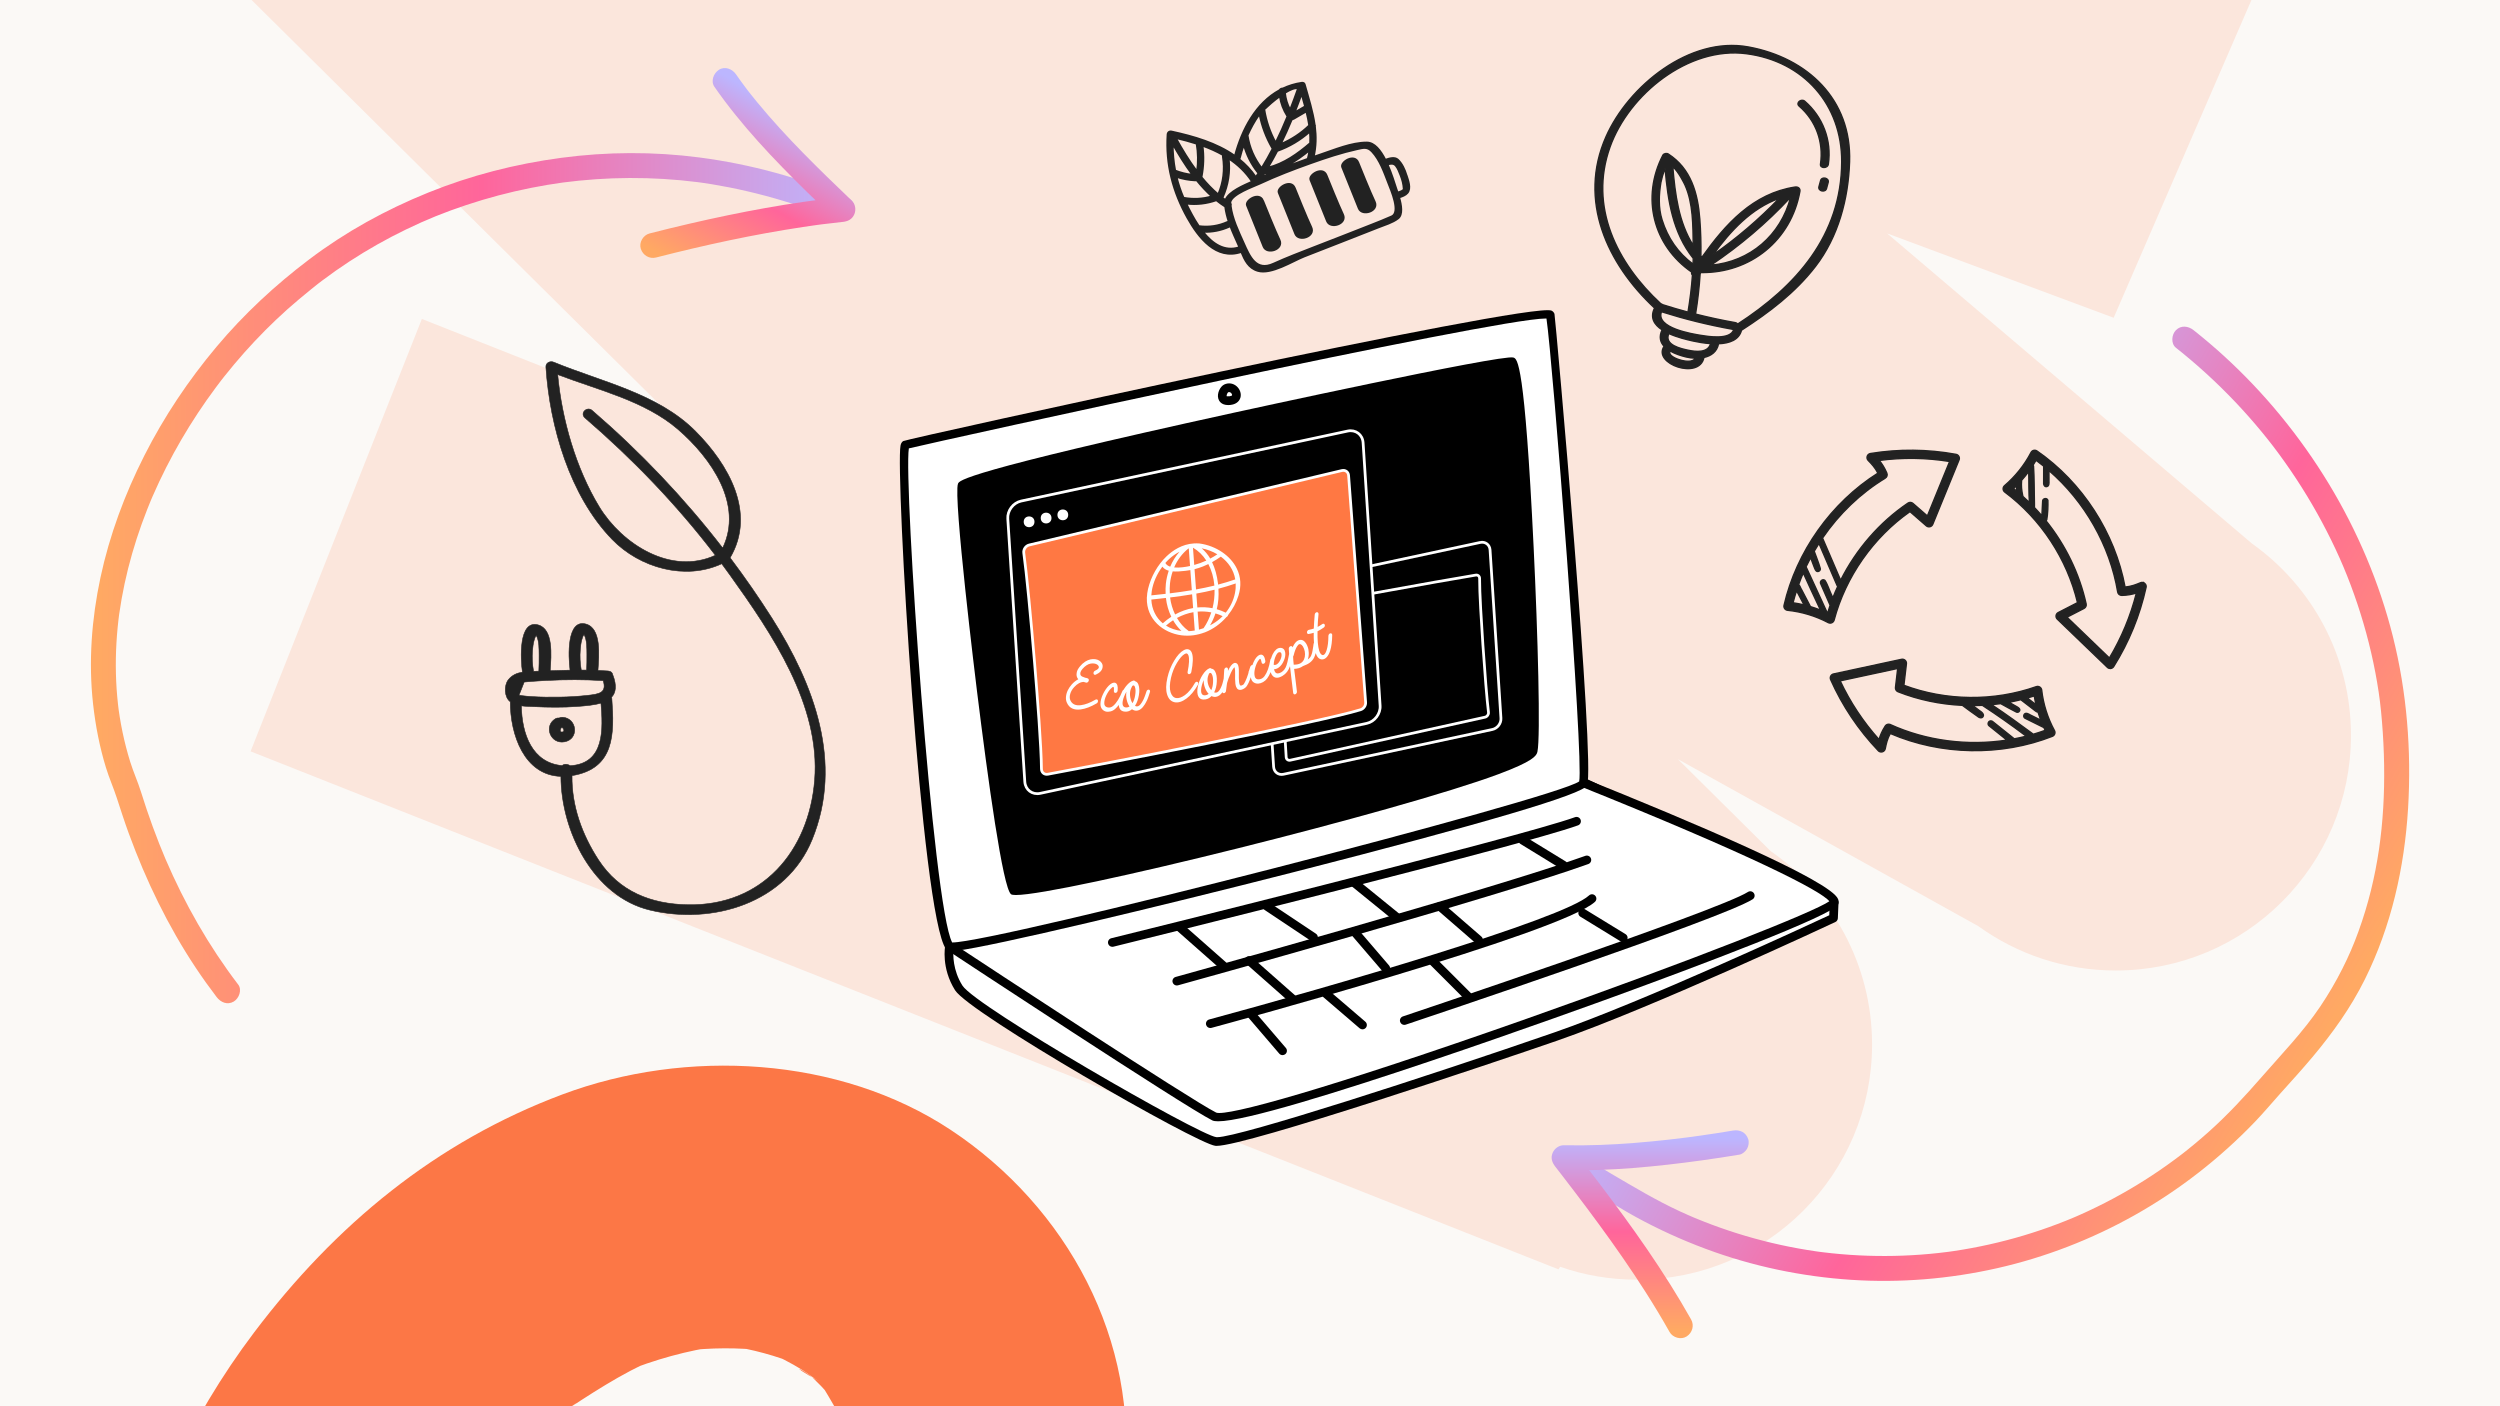 <?xml version="1.0" encoding="UTF-8"?>
<svg xmlns="http://www.w3.org/2000/svg" xmlns:xlink="http://www.w3.org/1999/xlink" version="1.1" viewBox="0 0 1280 720">
  <defs>
    <linearGradient id="Dégradé_MW" data-name="Dégradé MW" x1="50.794" y1="296.035" x2="433.301" y2="296.035" gradientUnits="userSpaceOnUse">
      <stop offset="0" stop-color="#ffa963"/>
      <stop offset=".512" stop-color="#ff659b"/>
      <stop offset="1" stop-color="#bcb6ff"/>
    </linearGradient>
    <linearGradient id="Dégradé_MW-2" data-name="Dégradé MW" x1="361.317" y1="143.766" x2="409.274" y2="60.703" xlink:href="#Dégradé_MW"/>
    <linearGradient id="Dégradé_MW-3" data-name="Dégradé MW" x1="1195.448" y1="520.242" x2="930.05" y2="367.014" xlink:href="#Dégradé_MW"/>
    <linearGradient id="Dégradé_MW-4" data-name="Dégradé MW" x1="844.89" y1="680.89" x2="844.89" y2="582.879" xlink:href="#Dégradé_MW"/>
  </defs>
  <!-- Generator: Adobe Illustrator 28.7.1, SVG Export Plug-In . SVG Version: 1.2.0 Build 142)  -->
  <g>
    <g id="Calque_1">
      <g id="Calque_1-2">
        <rect width="1280" height="720" style="fill: #fbf9f6;"/>
        <path d="M966.2,119.5h0l116,43.2,94.6-218.2-578.3-287.1-29.5,59.5-155.1-57.9c-14.3-7.9-30.8-12.3-48.3-11.9-52.8,1.2-94.6,44.9-93.4,97.6.5,21.3,7.9,40.8,20,56.4l-72.7-40.4-1.8,2.4c-14.4-6.1-30.3-9.5-46.9-9.5-66.1,0-119.7,53.6-119.7,119.7,0,28.7,10.1,55.1,27,75.7l-.3.4,3.8,3.8c3.1,3.5,6.5,6.8,10,9.9l253.5,251.3-129.1-51.1-87.7,221.4,669.6,265.2.9-1.3c12.3,4.3,25.5,6.6,39.3,6.6,66.5,0,120.4-53.9,120.4-120.4,0-41-20.5-77.3-51.9-99l-47.5-47.1,153.8,85.5c19.8,14.3,44.1,22.7,70.4,22.7,66.5,0,120.4-53.9,120.4-120.4,0-40.5-20-76.4-50.7-98.2l-186.8-158.8h0Z" style="fill: #fbe6dc;"/>
      </g>
      <g>
        <g>
          <path d="M503.986,475.329l-17.845,9.233s-2.028,10.515,4.744,21.253c6.772,10.738,121.087,77.478,131.624,78.626,10.537,1.148,124.2-36.471,173.946-53.699,49.747-17.228,142.299-60.684,142.299-60.684l.326-7.899-136.359-65.538-298.735,78.708Z" style="fill: #fff;"/>
          <path d="M803.689,394.611c-.479-.235-1.037-.279-1.534-.148l-298.737,78.707c-.159.039-.311.1-.458.174l-17.846,9.233c-.606.314-1.035.889-1.163,1.56-.091.466-2.113,11.512,5.046,22.867,7.466,11.839,123.657,78.606,133.265,79.652.183.022.388.03.623.03,15.455,0,143.012-43.002,174.302-53.835,49.286-17.072,141.587-60.34,142.515-60.776.75-.353,1.246-1.094,1.281-1.926l.327-7.9c.035-.889-.462-1.717-1.264-2.1l-136.358-65.539ZM936.579,468.612c-11.12,5.19-94.872,44.1-140.855,60.022-64.07,22.188-161.125,53.608-172.52,53.608-.17,0-.323-.009-.458-.022-8.769-.954-123.193-66.841-129.975-77.595-5.013-7.952-4.826-15.861-4.566-18.619l16.588-8.584,297.702-78.436,134.298,64.545-.214,5.081Z"/>
        </g>
        <g>
          <path d="M491.689,474.136l-5.548,10.425s120.763,79.662,135.544,87.081c14.781,7.419,313.651-100.774,317.395-109.484,3.743-8.71-125.053-59.968-132.026-62.787-6.973-2.818-315.365,74.764-315.365,74.764Z" style="fill: #fff;"/>
          <path d="M809.21,397.836l-1.32-.531c-6.95-2.741-244.231,56.428-316.745,74.667-.61.157-1.129.562-1.425,1.115l-5.547,10.423c-.54,1.02-.22,2.279.741,2.911,4.935,3.259,121.042,79.826,135.774,87.216.634.318,1.649.466,3.018.466,27.451,0,195.257-61.103,202.734-63.831,41.809-15.251,112.302-41.669,114.689-47.233.253-.588.453-1.538-.039-2.728-3.917-9.482-73.879-39.207-131.879-62.475ZM781.994,521.475c-102.794,36.257-154.11,50.305-159.304,48.17-13.549-6.798-118.909-76.136-133.624-85.831l4.126-7.756c120.371-30.275,301.155-74.628,312.75-74.628.105,0,.2.004.275.013l1.333.536c89.19,35.778,124.929,54.166,129.073,59.473-7.564,5.368-69.513,30-154.629,60.022Z"/>
        </g>
        <g>
          <path d="M463.603,227.756c-4.467,2.528,11.16,241.817,22.538,256.805,3.408,4.489,320.645-74.63,324.388-83.34,3.743-8.71-15.2-233.725-16.803-239.93-1.603-6.204-325.656,63.937-330.123,66.465Z" style="fill: #fff;"/>
          <path d="M794.373,159.036c-10.893-4.662-329.774,65.595-331.868,66.776-1.079.61-1.325,1.808-1.429,2.318-2.699,13.089,10.621,241.096,23.288,257.78.595.78,1.423,1.068,2.799,1.068.747,0,1.654-.087,2.771-.222,18.756-2.292,102.885-22.44,172.52-40.236,97.678-24.963,148.189-39.909,150.123-44.419,4.357-10.135-16.235-239.619-16.689-241.366-.174-.671-.88-1.429-1.516-1.699ZM808.543,400.093c-12.227,8.919-298.748,82.45-320.926,82.45h-.115c-9.878-18.519-24.922-235.749-22.172-252.969,16.907-4.096,300.011-66.493,326.011-66.493.157,0,.309,0,.449.004,3.08,20.214,19.146,225.409,16.754,237.008Z"/>
        </g>
        <g>
          <path d="M774.182,185.185c-6.115-1.916-278.795,56.321-281.614,63.293-2.969,7.345,20.381,203.038,26.429,207.594,6.048,4.556,262.978-57.603,265.976-71.615,2.997-14.012-4.676-197.356-10.791-199.273Z"/>
          <path d="M774.848,183.054c-5.678-1.834-141.814,27.965-143.186,28.266-138.779,30.427-140.511,34.711-141.162,36.323-2.569,6.353,9.185,101.888,9.686,105.953,5.656,45.822,13.279,101.103,17.469,104.258.353.266,1.194.392,2.479.392,23.545,0,196.113-42.85,247.163-61.9,17.464-6.514,19.407-9.312,19.861-11.421,1.651-7.739.235-59.743-1.935-104.746-4.601-95.312-8.357-96.489-10.375-97.125ZM782.844,383.84c-7.438,13.647-245.118,71.425-262.486,70.266-5.697-12.453-28.061-189.649-25.78-204.437,5.272-3.046,49.772-14.654,139.236-34.253,67.796-14.854,131.387-27.63,139.143-28.096,4.789,13.085,13.281,180.55,9.887,196.52Z"/>
        </g>
        <path d="M626.821,196.863l-.004.004c-2.026.95-3.839,4.462-3.055,7.203.296,1.054,1.377,3.325,5.089,3.325.375,0,.784-.026,1.216-.074,3.638-.427,4.71-2.675,5.002-3.621.623-2.013-.148-4.401-1.917-5.943-1.808-1.577-4.179-1.9-6.331-.893ZM630.808,202.379c-.057.187-.505.418-1.259.505-1.037.122-1.442-.039-1.49-.039l-.009.004c-.144-.397.309-1.603.736-1.978.257-.109.819-.292,1.438.253.492.427.658,1.015.584,1.255Z"/>
        <path d="M806.421,418.389c-28.602,10.401-235.351,61.473-237.435,61.987-1.196.296-1.928,1.503-1.632,2.702.251,1.015,1.161,1.695,2.163,1.695.176,0,.357-.022.536-.065,8.523-2.105,209.065-51.643,237.893-62.127,1.159-.418,1.756-1.699,1.333-2.858-.418-1.159-1.699-1.752-2.858-1.333Z"/>
        <path d="M811.707,438.189c-46.911,16.946-208.15,61.56-209.773,62.009-1.187.327-1.884,1.556-1.556,2.741.272.989,1.17,1.638,2.148,1.638.198,0,.399-.026.597-.083,1.625-.449,163.027-45.107,210.1-62.105,1.159-.423,1.76-1.699,1.342-2.858-.423-1.155-1.691-1.747-2.858-1.342Z"/>
        <path d="M813.593,458.459c-13.259,12.235-133.021,46.894-194.494,63.508-1.19.323-1.893,1.547-1.573,2.736.27.994,1.17,1.647,2.153,1.647.194,0,.39-.026.584-.079,7.301-1.974,178.991-48.506,196.355-64.536.906-.837.963-2.244.126-3.15-.837-.911-2.244-.963-3.15-.126Z"/>
        <path d="M894.937,456.687c-15.051,9.611-175.032,63.172-176.648,63.712-1.168.392-1.798,1.655-1.406,2.826.322.964,1.238,1.559,2.204,1.52.205-.008.413-.043.619-.112,6.612-2.211,162.118-54.279,177.632-64.188,1.037-.661,1.344-2.043.678-3.08-.665-1.042-2.052-1.352-3.08-.678Z"/>
        <path d="M639.367,517.819c-.937.802-1.046,2.214-.242,3.146l15.843,18.484c.444.514,1.068.78,1.695.78.514,0,1.033-.179,1.451-.536.937-.802,1.046-2.213.244-3.146l-15.848-18.484c-.802-.932-2.207-1.042-3.144-.244Z"/>
        <path d="M677.413,507.496c-.802.932-.693,2.344.244,3.146l18.484,15.848c.418.357.937.536,1.451.536.627,0,1.251-.266,1.695-.78.802-.932.693-2.344-.244-3.146l-18.484-15.848c-.928-.793-2.336-.689-3.146.244Z"/>
        <path d="M637.825,490.307c-.815.924-.728,2.336.196,3.15l22.447,19.808c.427.375.95.558,1.477.558.619,0,1.233-.257,1.673-.754.815-.924.728-2.336-.196-3.15l-22.447-19.808c-.921-.81-2.327-.719-3.15.196Z"/>
        <path d="M692.181,475.566c-.937.802-1.046,2.213-.244,3.146l15.848,18.484c.444.514,1.067.78,1.695.78.514,0,1.033-.179,1.451-.536.937-.802,1.046-2.213.244-3.146l-15.848-18.484c-.806-.932-2.214-1.033-3.146-.244Z"/>
        <path d="M808.438,466.294c-.645,1.051-.315,2.428.734,3.069l20.761,12.72c.581.353,1.256.414,1.853.221.489-.158.928-.487,1.216-.956.645-1.051.315-2.428-.735-3.069l-20.761-12.72c-1.054-.64-2.424-.302-3.069.735Z"/>
        <path d="M777.768,429.053c-.645,1.051-.315,2.428.734,3.069l20.761,12.72c.581.353,1.256.414,1.853.221.489-.158.928-.487,1.216-.956.645-1.051.315-2.428-.735-3.069l-20.761-12.72c-1.054-.64-2.424-.302-3.069.735Z"/>
        <path d="M731.667,490.207c-.872.871-.872,2.283,0,3.155l18.484,18.484c.436.436,1.007.654,1.577.654s1.142-.218,1.577-.654c.871-.871.871-2.283,0-3.155l-18.484-18.484c-.872-.872-2.283-.872-3.155,0Z"/>
        <path d="M738.664,462.372c-.928-.802-2.34-.71-3.146.227-.806.928-.706,2.34.227,3.146l19.804,17.164c.423.366.941.545,1.46.545.623,0,1.246-.262,1.686-.771.806-.928.706-2.34-.227-3.146l-19.804-17.164Z"/>
        <path d="M602.175,473.143c-.815.924-.728,2.336.198,3.15l22.447,19.804c.423.375.95.558,1.475.558.617,0,1.231-.257,1.673-.754.815-.924.728-2.336-.198-3.15l-22.447-19.804c-.915-.81-2.329-.723-3.148.196Z"/>
        <path d="M649.98,462.202c-1.015-.68-2.405-.41-3.094.619-.684,1.024-.405,2.41.619,3.094l23.765,15.843c.379.253.81.375,1.237.375.719,0,1.425-.349,1.856-.994.684-1.024.405-2.41-.619-3.094l-23.765-15.843Z"/>
        <path d="M695.039,450.446c-.954-.78-2.362-.632-3.137.323-.78.959-.632,2.362.323,3.137l21.129,17.163c.414.34.911.501,1.407.501.649,0,1.29-.283,1.73-.824.78-.959.632-2.362-.323-3.137l-21.129-17.164Z"/>
        <g>
          <path d="M757.859,277.741l-106.976,22.93c-2.595.556-4.552,3.16-4.368,5.805l5.575,86.162c.187,2.645,2.45,4.344,5.045,3.788l106.976-22.931c2.595-.556,4.552-3.162,4.368-5.805l-5.575-86.162c-.187-2.645-2.45-4.344-5.045-3.788Z" style="stroke: #fff; stroke-miterlimit: 10; stroke-width: 1.417px;"/>
          <path d="M759.227,329.98c.943,13.973,2.117,28.678,2.874,34.73.139,1.108-.666,2.239-1.774,2.484l-99.71,22.032c-1.084.239-2.026-.462-2.092-1.562-.711-11.909-3.66-61.328-4.29-72.021-.06-1.023.658-2.023,1.658-2.315,12.926-3.779,84.049-16.294,99.689-18.882,1.101-.182,1.991.596,1.98,1.723-.071,6.736.952,23.233,1.666,33.812Z" style="stroke: #fff; stroke-miterlimit: 10; stroke-width: 1.417px;"/>
          <circle cx="666.959" cy="304.181" r="1.763" style="fill: #fff;"/>
          <circle cx="661.484" cy="305.39" r="1.763" style="fill: #fff;"/>
          <circle cx="655.911" cy="306.454" r="1.763" style="fill: #fff;"/>
        </g>
        <g>
          <path d="M690.014,220.699l-167.201,35.84c-4.056.87-7.115,4.94-6.827,9.073l8.714,134.668c.292,4.134,3.83,6.79,7.886,5.921l167.201-35.84c4.056-.869,7.115-4.942,6.827-9.073l-8.714-134.668c-.292-4.134-3.83-6.79-7.886-5.92Z" style="stroke: #fff; stroke-miterlimit: 10; stroke-width: 1.417px;"/>
          <path d="M529.68,339.112c-1.873-22.545-4.135-46.265-5.508-56.02-.251-1.786,1.017-3.633,2.796-4.057l160.092-38.111c1.74-.414,3.276.695,3.41,2.47,1.446,19.216,7.447,98.959,8.733,116.214.123,1.651-1.008,3.284-2.613,3.781-20.73,6.431-135.005,28.447-160.138,33.024-1.769.322-3.224-.912-3.233-2.733-.056-10.881-2.122-37.5-3.539-54.569Z" style="fill: #ff7843; stroke: #fff; stroke-miterlimit: 10; stroke-width: 1.417px;"/>
          <circle cx="544.165" cy="263.613" r="2.756" style="fill: #fff;"/>
          <circle cx="535.607" cy="265.247" r="2.756" style="fill: #fff;"/>
          <circle cx="526.896" cy="267.165" r="2.756" style="fill: #fff;"/>
          <g>
            <path d="M560.645,343.403c-.272.132-.476.336-.622.607-.146.281-.188.555-.135.84.053.278.19.478.405.582.217.112.456.111.722.004,2.129-.96,3.303-2.238,3.518-3.841.102-.733-.015-1.399-.35-1.978-.34-.58-.807-1.054-1.41-1.433-.586-.351-1.258-.571-2.016-.682-.757-.097-1.567-.07-2.434.104-.865.171-1.775.559-2.731,1.16-.935.61-1.817,1.413-2.647,2.423-.483.574-.889,1.179-1.22,1.8-.306.628-.484,1.329-.525,2.11-.048.785.121,1.509.509,2.163.117.173.249.345.395.5-1.222.631-2.352,1.529-3.391,2.705-.774.876-1.416,1.817-1.932,2.831-.518,1.017-.847,2.114-.982,3.283-.139,1.179.016,2.241.459,3.211,1.214,2.749,3.569,3.884,7.063,3.429,2.449-.316,5.183-1.352,8.206-3.118.245-.133.428-.353.541-.64.111-.291.135-.574.068-.843-.07-.27-.222-.443-.464-.513-.237-.068-.492-.038-.761.091-2.746,1.606-5.222,2.549-7.43,2.837-2.741.362-4.566-.481-5.473-2.529-.393-.985-.404-2.08-.037-3.276.337-1.181.986-2.297,1.954-3.374.8-.902,1.64-1.587,2.514-2.058.902-.473,1.74-.689,2.529-.652l.125.059c.394.103.631.171.717.209.152.047.27.074.362.084l.135.019c.144-.012.266-.037.375-.079.289-.133.515-.358.666-.667.183-.334.205-.67.055-.989-.058-.143-.132-.251-.231-.32-.043-.032-.068-.046-.092-.053-.015-.024-.047-.05-.09-.052-.442-.19-.891-.319-1.342-.365-1.261-.379-2.019-.773-2.283-1.195-.535-.893-.255-1.99.844-3.293.644-.754,1.333-1.372,2.057-1.853.723-.478,1.41-.771,2.065-.885.652-.122,1.253-.14,1.811-.073.554.063,1.048.225,1.474.466.38.239.65.499.81.782.159.285.221.533.183.752-.065.6-.717,1.165-1.964,1.71Z" style="fill: #fff;"/>
            <path d="M588.238,353.091c-.253-.049-.499.017-.744.19-.244.173-.407.412-.496.71-.072.189-.189.535-.346,1.039-.161.506-.276.836-.345,1.003-.066.164-.175.442-.319.841-.148.394-.27.705-.371.926-.097.218-.234.489-.405.823-.174.333-.363.661-.567.989-.838,1.388-1.677,2.079-2.518,2.077-.349-.003-.682-.109-1.006-.299.964-1.474,1.621-3.263,1.968-5.357.392-2.271.323-4.102-.212-5.517-.312-.832-.765-1.365-1.367-1.597l-.328-.137c-.194-.309-.47-.425-.831-.348-1.252.316-2.524,1.27-3.811,2.871-.462.576-.862,1.204-1.252,1.841-.021.011-.041.01-.061.023-.248.148-.431.369-.554.667-1.43,3.551-2.997,6.071-4.704,7.548-.94.816-1.951,1.068-3.038.766-1.045-.297-1.556-1.009-1.54-2.14.008-1.216.344-2.518,1.011-3.918.676-1.431,1.446-2.584,2.304-3.473.681-.7,1.143-1.01,1.386-.931l.118.121c.059.06.105.256.136.612.031.348.02.792-.026,1.327-.038.329.031.585.191.767.167.195.384.27.659.246.27-.026.505-.155.713-.381.202-.228.318-.488.35-.785.224-2.296-.192-3.63-1.243-4.005-.946-.298-2.076.22-3.382,1.536-1.088,1.126-2.048,2.561-2.885,4.298-.831,1.736-1.264,3.396-1.29,4.989-.002,1.044.246,1.898.749,2.545.503.647,1.148,1.089,1.943,1.33.757.191,1.573.178,2.438-.036.866-.214,1.655-.63,2.373-1.253.662-.566,1.292-1.296,1.907-2.1.005.101-.004.21.005.309.204,1.806,1.081,2.83,2.638,3.087,1.479.281,2.846-.105,4.108-1.171.679.494,1.39.742,2.14.751,1.636-.023,3.123-1.124,4.461-3.31.211-.359.416-.729.622-1.117.201-.389.369-.72.499-.996.13-.269.278-.633.44-1.065.163-.439.272-.748.332-.94.061-.189.181-.544.35-1.058.175-.522.284-.864.326-1.025.113-.294.115-.573.005-.821-.104-.243-.285-.395-.532-.449ZM576.116,362.168c-.796-.162-1.248-.711-1.358-1.635-.097-1.036.155-2.323.753-3.852.324-.839.729-1.682,1.212-2.515-.2,1.324-.16,2.644.116,3.978.283,1.33.73,2.473,1.351,3.42l.118.15c-.662.443-1.396.591-2.192.453ZM578.563,355.98c-.112-1.54.171-2.917.845-4.135.126-.243.235-.448.325-.612.035-.063.06-.086.083-.089.306-.205.547-.262.725-.168.221.067.398.314.531.732.401,1.014.444,2.454.127,4.308-.26,1.596-.716,2.93-1.37,4.011-.735-1.159-1.156-2.506-1.266-4.045Z" style="fill: #fff;"/>
            <path d="M613.522,349.772c-.045-.289-.174-.489-.39-.615-.216-.122-.459-.132-.721-.027-.268.113-.477.309-.639.602-1.592,2.786-3.266,4.819-5.021,6.099-1.754,1.278-3.297,1.807-4.624,1.559-1.305-.241-2.232-1.24-2.792-2.985-.558-1.748-.49-4.196.207-7.351.655-2.821,1.675-5.388,3.068-7.695,1.391-2.311,2.702-3.812,3.942-4.511.462-.254.843-.341,1.144-.261.299.113.555.419.76.914.572,1.549.432,4.412-.418,8.589-.041.301.009.555.151.772.141.21.342.324.599.325.257-.006.498-.107.724-.318.224-.205.367-.458.431-.762.919-4.586,1.023-7.836.308-9.762-.363-1.026-.951-1.645-1.763-1.865-.742-.223-1.573-.069-2.498.478-1.625.889-3.235,2.663-4.818,5.312-1.586,2.634-2.74,5.522-3.458,8.678-.817,3.561-.863,6.45-.143,8.664.692,2.243,1.984,3.562,3.869,3.95,1.837.347,3.838-.286,5.996-1.881,2.166-1.595,4.134-3.96,5.911-7.092.157-.261.214-.538.174-.819Z" style="fill: #fff;"/>
            <path d="M681.814,324.416c-.191-.158-.423-.211-.689-.161-.27.046-.494.195-.679.451-.178.258-.283.531-.302.839-.014,2.979-.309,5.404-.891,7.268-.535,1.707-1.176,2.572-1.926,2.607-.327.009-.666-.178-1.018-.546-.354-.371-.648-.948-.886-1.729-.651-2.158-.934-5.464-.854-9.926,1.02-.503,2.077-1.132,3.18-1.904.244-.166.421-.392.521-.696.099-.295.094-.569-.013-.812-.104-.25-.286-.405-.532-.456-.248-.054-.494.015-.737.201-.831.574-1.615,1.048-2.358,1.424.07-2.074.22-4.255.449-6.556.024-.3-.052-.551-.223-.743-.177-.19-.39-.278-.647-.242-.259.032-.493.165-.705.397-.209.246-.325.506-.355.784-.231,2.573-.391,4.974-.482,7.209-.763.254-1.592.465-2.491.64-.272.038-.504.178-.701.428-.196.247-.299.516-.309.82-.015.299.072.534.254.712.181.172.406.227.672.17.904-.15,1.749-.36,2.535-.617-.035,1.953.019,3.667.135,5.215-.057.113-.156.205-.183.331-.034.31-.1.79-.199,1.438-.098.651-.169,1.093-.215,1.32-.045.233-.104.579-.177,1.028-.079.463-.152.799-.22,1.026-.068.227-.153.479-.25.754-.099.281-.198.532-.289.756-.376.731-.928,1.345-1.653,1.836.379-1.076.545-2.234.506-3.47-.043-1.234-.245-2.301-.611-3.201-.395-1.102-.95-1.984-1.669-2.653-.721-.666-1.549-.9-2.488-.694-1.033.236-1.957,1.02-2.772,2.347-.267.426-.523.915-.771,1.463-.035-.253-.153-.446-.357-.585-.2-.137-.434-.148-.694-.049-.26.098-.475.283-.651.549-.173.267-.242.54-.208.823.065.636.124,1.536.177,2.668-.005.019-.025.029-.029.048-.122.541-.252,1.196-.401,1.965-.152.769-.295,1.443-.436,2.035-.139.593-.308,1.17-.498,1.738-.533,1.588-1.382,2.739-2.534,3.45-1.413.85-2.458.902-3.139.148-.325-.366-.56-.907-.699-1.625.804-.009,1.594-.291,2.372-.851,1.123-.8,2.014-1.992,2.673-3.571.642-1.52.868-2.883.684-4.095-.218-1.564-1.028-2.376-2.423-2.43-.832-.009-1.585.291-2.258.903-.68.617-1.254,1.401-1.726,2.354-.333.676-.588,1.393-.802,2.132-.006.006-.013.007-.019.013-.216.208-.351.465-.405.772-.6,3.673-1.583,6.444-2.97,8.312-.756,1.025-1.73,1.571-2.91,1.642-1.129.052-1.829-.445-2.084-1.477-.289-1.099-.255-2.39.089-3.869.343-1.506.842-2.794,1.504-3.866.527-.847.922-1.27,1.188-1.273l.151.077c.07.033.171.199.28.507.121.307.213.717.295,1.22.046.303.171.519.384.636.216.122.453.134.73.02.268-.106.48-.295.635-.57.154-.275.206-.546.164-.822-.322-2.15-1.066-3.236-2.232-3.254-1.037.025-2.06.837-3.077,2.442-.525.865-.943,1.857-1.309,2.909-.197-.003-.389.038-.574.173-.236.172-.409.395-.519.69l-.668,2.075-.137.307c.003.028-.003.059-.016.105-.011.037-.027.079-.048.113l-.03.321.001.083-.196.72c-.445,1.434-.915,2.663-1.413,3.692-.365.754-.627,1.245-.791,1.474-.233.273-.585.491-1.057.665-.313.11-.546.123-.703.048-.155-.081-.287-.266-.389-.558-.255-.616-.391-1.727-.408-3.336-.002-.204-.003-.85.009-1.942.008-1.08.007-1.859-.009-2.333-.04-.754-.128-1.369-.259-1.829-.187-.693-.494-1.157-.934-1.383-.849-.467-1.774-.083-2.772,1.152-.508.633-1.048,1.55-1.614,2.759-.006-.265-.003-.543.013-.835.017-.295-.065-.531-.247-.707-.188-.181-.409-.247-.67-.209-.263.044-.491.188-.691.437-.198.253-.304.522-.321.817-.05,1.462-.141,2.918-.253,4.371-.01.047-.016.077-.027.126-.096.508-.175.845-.224,1.014-.05.172-.124.453-.226.864-.099.401-.189.715-.263.944-.072.225-.18.514-.315.858-.136.347-.284.694-.46,1.043-.686,1.464-1.453,2.26-2.309,2.39-.354.051-.712.005-1.062-.132.801-1.564,1.253-3.396,1.356-5.47.123-2.248-.173-3.994-.892-5.272-.414-.752-.94-1.195-1.578-1.325l-.359-.086c-.232-.266-.527-.334-.884-.21-1.24.5-2.417,1.62-3.53,3.361-.999,1.551-1.745,3.257-2.242,5.102-.528,1.989-.631,3.654-.318,5.012.423,1.709,1.444,2.562,3.055,2.561,1.543.041,2.891-.548,4.046-1.768.753.373,1.51.5,2.269.392,1.267-.208,2.366-1.012,3.303-2.401.085.262.243.435.491.491.409.104.775-.064,1.097-.517.072-.103.129-.193.175-.286.046-.113.064-.224.065-.327.019-.064.03-.144.027-.249.165-1.098.317-2.216.453-3.362.042-.274.083-.482.13-.632.084-.362.308-1.057.665-2.066.383-1.002.788-1.974,1.222-2.928.52-1.146,1.002-1.966,1.443-2.475.164-.2.293-.342.384-.416.049.064.103.196.155.391.079.302.141.743.178,1.346.013.496.018,1.256.02,2.283.002,1.033-.005,1.667-.025,1.914.027,1.892.204,3.254.537,4.095.256.67.626,1.129,1.112,1.375.556.273,1.214.279,1.975.001.902-.337,1.618-.827,2.153-1.466.324-.403.714-1.07,1.171-2.007.388-.839.757-1.817,1.117-2.863.035.216.059.437.11.645.254.962.713,1.653,1.381,2.084.668.431,1.435.638,2.306.609.817-.065,1.642-.324,2.468-.786.831-.467,1.539-1.086,2.118-1.869.678-.912,1.251-2.022,1.763-3.251.221.74.536,1.37.977,1.853,1.229,1.385,2.961,1.393,5.2.021,1.737-1.046,2.977-2.675,3.724-4.887.001-.003.002-.007.003-.011.178,1.72.416,3.782.728,6.256.46,3.674.764,6.145.909,7.425.034.283.157.491.366.641.203.142.435.165.698.067.256-.096.471-.287.645-.554.178-.265.246-.542.208-.816-.14-1.438-.385-3.463-.727-6.077-.348-2.606-.584-4.459-.702-5.561,1.797-.057,3.306-.536,4.524-1.428,1.491-.531,2.689-1.135,3.601-1.836.909-.694,1.619-1.559,2.126-2.579.159-.301.298-.644.421-1.021.124-.38.227-.724.31-1.026.018-.061.035-.144.053-.213.302.963.721,1.76,1.274,2.352.613.619,1.304.923,2.084.911.875-.039,1.665-.448,2.368-1.248.701-.801,1.266-1.877,1.688-3.21.665-2.116,1.012-4.8,1.052-8.061-.002-.297-.098-.524-.287-.682ZM616.653,356.01c-.832-.039-1.358-.496-1.583-1.37-.225-.98-.119-2.258.301-3.822.229-.87.538-1.736.928-2.613-.043,1.302.16,2.569.603,3.808.446,1.24,1.042,2.267,1.792,3.084l.141.127c-.626.526-1.352.791-2.183.785ZM618.394,349.662c-.297-1.47-.178-2.834.362-4.111.095-.263.184-.473.255-.646.023-.06.05-.095.073-.099.288-.244.525-.335.714-.268.238.029.45.235.634.618.53.914.75,2.293.653,4.136-.069,1.575-.374,2.925-.908,4.07-.89-1.004-1.482-2.233-1.784-3.701ZM655.155,333.912c.558-.013.884.317.97.981.12.754-.043,1.659-.479,2.705-.463,1.082-1.049,1.896-1.755,2.426-.571.405-1.16.533-1.758.357.081-1.744.459-3.311,1.139-4.68.594-1.238,1.223-1.83,1.885-1.789ZM668.173,334.928c.005.997-.16,1.879-.505,2.651-.801,1.801-2.464,2.708-4.985,2.727-.099-.015-.198,0-.292.033l-.214-2.195c-.048-.54-.089-1.207-.115-1.991.12-.178.222-.379.287-.593.48-2,1.046-3.508,1.702-4.535.425-.724.84-1.121,1.252-1.209.383-.093.795.062,1.232.467.438.402.812,1.036,1.126,1.905.333.828.503,1.742.513,2.74Z" style="fill: #fff;"/>
            <path d="M604.962,325.282c4.026.517,8.046-.051,11.789-1.474.053-.012.105.003.158-.018.026-.01.047-.046.074-.059.025-.01.052-.015.077-.025,4.105-1.619,7.84-4.311,10.874-7.772.294-.138.558-.368.71-.649.062-.114.101-.237.123-.362,2.318-2.889,4.18-6.239,5.336-9.976,1.514-4.896,1.231-9.545-.839-13.818-3.227-6.66-10.699-11.699-19.059-12.857-.035-.007-.072-.012-.111-.015-.034-.005-.068-.008-.101-.009-.867-.068-1.704-.064-2.523-.021-.044-.002-.086-.005-.131-.001-6.195.365-10.991,3.675-14.059,6.602-4.517,4.303-7.967,10.374-9.467,16.654-.365,1.528-.544,2.985-.601,4.388-.013.054-.036.107-.041.16-.006.064.012.123.016.186-.257,10.905,8.339,17.856,17.775,19.066ZM589.477,306.977c2.529-.263,5.016-.537,7.472-.823.389,3.445,1.342,6.697,2.751,9.629-1.508.978-2.963,2.095-4.347,3.358-3.514-2.902-5.627-7.169-5.876-12.163ZM621.766,299.822c-3.141.775-6.282,1.412-9.403,1.975l-.757-10.371c1.427-.365,2.86-.826,4.291-1.39.925-.365,1.848-.782,2.769-1.228,1.662,3.174,2.748,6.887,3.1,11.014ZM612.518,303.913c3.147-.567,6.256-1.216,9.335-1.975.074,3.203-.281,6.409-1.049,9.462-2.559-.496-5.168-.623-7.766-.373l-.519-7.114ZM606.321,292.329l.714-.076c.803-.082,1.611-.206,2.421-.355l.752,10.294c-3.838.646-7.615,1.165-11.265,1.604-.09-1.652-.096-3.324.088-5.018.237-2.178.719-4.252,1.381-6.222,2.011.169,4.152-.037,5.909-.227ZM610.361,304.289l.514,7.032c-3.16.554-6.268,1.663-9.216,3.288-1.282-2.654-2.183-5.588-2.571-8.705,3.83-.467,7.582-.994,11.273-1.614ZM608.646,280.799l.657,8.996c-2.204.48-5.428,1.007-8.136.74,1.646-3.858,4.124-7.175,7.312-9.7.055-.013.111-.024.166-.036ZM608.458,322.976c-2.358-1.683-4.314-3.953-5.857-6.576,2.704-1.462,5.545-2.464,8.428-2.961l.685,9.379c-1.029.175-2.061.294-3.095.339-.05-.062-.088-.128-.162-.181ZM622.32,314.071c1.244.365,2.466.832,3.661,1.403-.409.414-.83.821-1.274,1.211-1.57,1.38-3.324,2.534-5.172,3.498,1.168-1.978,2.087-4.012,2.785-6.111ZM623.661,299.312c-.021-.193-.024-.377-.048-.572-.519-4.208-1.552-7.828-3.031-10.916,1.518-.831,3.019-1.778,4.498-2.821,3.78,2.804,6.56,6.759,7.377,11.639-2.896,1.025-5.839,1.892-8.796,2.669ZM617.623,287.019c-1.977.91-4.029,1.652-6.175,2.236l-.642-8.787c.024-.002.047-.005.07-.007,2.709,1.561,4.976,3.801,6.747,6.558ZM600.616,317.578c1.186,2.057,2.623,3.894,4.284,5.455-3.006-.351-5.671-1.292-7.907-2.714,1.163-1.019,2.373-1.933,3.623-2.741ZM613.193,313.153c2.34-.203,4.684-.062,6.982.392-.951,2.952-2.277,5.702-3.952,8.096-.776.279-1.562.518-2.357.723l-.672-9.211ZM622.98,311.918c.827-3.286,1.09-6.767.859-10.495,2.964-.781,5.907-1.668,8.837-2.695.077,1.584-.031,3.247-.384,4.996-.74,3.668-2.353,7.049-4.712,9.962-1.496-.738-3.033-1.327-4.599-1.769ZM619.645,285.988c-1.208-2.064-2.687-3.801-4.387-5.265,2.836.572,5.581,1.608,8.022,3.08-1.188.801-2.4,1.527-3.636,2.185ZM599.149,290.136c-1.111-.361-1.984-.974-2.483-1.902.626-.708,1.274-1.391,1.961-2.023,1.672-1.538,3.454-2.786,5.296-3.729-1.971,2.243-3.586,4.811-4.773,7.654ZM598.395,292.213c-.711,2.129-1.228,4.367-1.482,6.713-.188,1.726-.19,3.43-.11,5.117-2.521.288-4.969.551-7.324.794.041-.743.112-1.495.234-2.262.693-4.34,2.644-8.736,5.419-12.453.798,1.085,1.941,1.734,3.263,2.092Z" style="fill: #fff;"/>
          </g>
        </g>
      </g>
      <g>
        <path d="M895.122,24.029c-29.98-5.505-61.376,19.991-72.864,45.993-14.411,32.62.584,65.084,24.887,87.7-2.491,4.949-.152,8.556,3.844,11.169-1.689,3.567-.923,6.318,1.029,8.424-6.072,8.938,18.063,17.422,20.406,5.709,3.648-.797,6.676-2.903,7.474-7.018,5.435-.225,10.47-1.88,11.753-6.931,14.152-9.149,27.474-19.19,37.85-32.633,11.75-15.232,16.835-34.59,17.483-53.559,1.092-31.96-21.566-53.292-51.862-58.853ZM860.873,184.494c-1.739-.433-7.055-2.224-5.798-4.813,2.524,1.467,5.586,2.45,8.174,3.08,1.522.37,3.166.593,4.81.639-1.324,2.122-4.944,1.651-7.187,1.095ZM864.331,179.303c-3.459-.739-12.525-2.588-9.888-8.536,4.282,1.948,9.241,3.132,12.369,3.823,2.237.494,5.536,1.114,9.012,1.349-1.291,4.882-7.598,4.2-11.493,3.364ZM870.8,171.69c-4.168-.669-23.307-3.736-20.127-12.083,12.036,3.807,24.239,6.819,36.673,9.03.117.021.228.025.34.029-1.626,5.642-13.505,3.568-16.885,3.024ZM916.619,101.174c.079-.084.137-.17.197-.256-5.04,19.552-20.817,33.132-40.853,34.861,14.844-9.972,28.415-21.487,40.656-34.605ZM876.993,130.558c9.104-12.414,19.573-23.839,33.973-29.009-10.407,10.78-21.72,20.457-33.973,29.009ZM852.227,86.961c.092-.279.19-.528.291-.756,1.429,16.495,3.924,32.912,14.417,46.067-.02.995-.036,1.99-.074,2.985-7.722-5.755-12.976-13.34-15.91-22.781-1.915-6.151-1.608-12.801-.574-19.051.45-2.206,1.068-4.357,1.851-6.465ZM856.477,85.375c2.907,2.4,5.979,8.788,6.225,9.33,4.224,9.288,4.066,20.889,4.239,30.968-7.482-11.898-9.292-26.228-10.463-40.298ZM889.665,165.947c-.213-.365-.61-.654-1.237-.766-6.838-1.215-13.604-2.676-20.311-4.373,1.137-6.888,1.919-13.778,2.352-20.683.146-.172.262-.364.342-.571,25.338.383,46.288-16.509,50.741-41.578.279-1.559-1.026-2.43-2.471-2.209-21.563,3.264-35.675,19.083-47.668,35.9-.186-.212-.374-.424-.555-.639.11-6.261-.072-12.538-.55-18.843-1.007-13.213-4.509-25.866-16.161-33.346-.798-.513-2.301-.248-2.76.635-11.164,21.668-5.011,46.211,14.788,59.854-.216.601-.033,1.143.365,1.539-.455,6.346-1.249,12.669-2.288,18.941-4.36-1.167-8.694-2.445-13.007-3.818-.257-.229-.58-.402-.932-.501-22.405-20.701-36.941-49.532-25.965-80.243,9.651-27,40.163-51.549,69.699-47.762,29.544,3.789,49.052,26.188,48.91,55.389-.184,37.855-23.36,63.635-53.29,83.074Z" style="fill: #222; stroke: #222; stroke-linecap: round; stroke-linejoin: round; stroke-width: .709px;"/>
        <path d="M924.035,51.817c-1.746-1.516-4.801.841-2.852,2.53,8.626,7.485,12.555,18.424,10.905,29.691-.336,2.298,3.695,2.312,4.031.014,1.778-12.178-2.811-24.188-12.084-32.235Z" style="fill: #222; stroke: #222; stroke-linecap: round; stroke-linejoin: round; stroke-width: .709px;"/>
        <path d="M932.145,92.446c-.281,1.037-.561,2.074-.842,3.114-.633,2.34,3.281,3.179,3.881.961.281-1.037.561-2.074.842-3.114.633-2.34-3.281-3.178-3.881-.96Z" style="fill: #222; stroke: #222; stroke-linecap: round; stroke-linejoin: round; stroke-width: .709px;"/>
      </g>
      <g>
        <path d="M646.698,102.762c-1.932-4.805-9.327-.219-8.275,2.396,1.05,2.612,6.757,16.805,8.49,21.114,1.733,4.31,10.566,1.443,8.241-3.407-2.321-4.848-7.484-17.687-8.455-20.103Z" style="fill: #222; stroke: #222; stroke-miterlimit: 10; stroke-width: .873px;"/>
        <path d="M662.943,96.231c-1.932-4.805-9.327-.219-8.276,2.396,1.05,2.612,6.757,16.805,8.49,21.114,1.733,4.31,10.569,1.442,8.244-3.408-2.324-4.847-7.487-17.686-8.458-20.102Z" style="fill: #222; stroke: #222; stroke-miterlimit: 10; stroke-width: .873px;"/>
        <path d="M679.188,89.698c-1.932-4.805-9.327-.219-8.275,2.396,1.05,2.612,6.757,16.805,8.49,21.114,1.733,4.31,10.566,1.443,8.243-3.408-2.324-4.848-7.486-17.686-8.458-20.102Z" style="fill: #222; stroke: #222; stroke-miterlimit: 10; stroke-width: .873px;"/>
        <path d="M695.433,83.167c-1.932-4.805-9.327-.219-8.275,2.396,1.05,2.612,6.757,16.805,8.49,21.114,1.733,4.31,10.569,1.442,8.243-3.408-2.324-4.847-7.487-17.686-8.458-20.102Z" style="fill: #222; stroke: #222; stroke-miterlimit: 10; stroke-width: .873px;"/>
        <path d="M720.163,89.669c-.906-2.83-2.232-5.885-4.433-7.938-1.602-1.492-4.32-.721-6.403.053-2.45-4.819-5.6-8.821-9.465-8.837-7.922-.037-16.675,3.751-24.059,6.205-1.05.349-2.097.708-3.144,1.066,1.211-5.365,1.256-10.456.618-15.479.105-.32.045-.623-.127-.871-.972-6.829-3.111-13.563-5.139-20.738-.17-.61-.873-.865-1.44-.784-3.553.516-6.803,1.53-9.777,2.941-.611-.059-1.319.26-1.642.832-12.121,6.587-19.294,20.062-22.907,33.672-9.366-6.635-21.065-10-32.427-12.476-1.09-.24-1.974.422-2.05,1.54-1.011,15.309,2.737,29.41,10.19,42.747,5.617,10.047,14.705,21.819,27.577,17.437,1.738,4.206,3.652,8.228,8.414,9.669,6.883,2.086,17.706-4.941,23.794-7.345,12.627-4.99,25.323-9.807,37.928-14.851,3.336-1.335,7.312-2.428,10.178-4.659,2.529-1.969,1.687-6.829.548-10.77,1.552-.468,3.237-1.109,4.233-2.276,2.025-2.371.358-6.564-.468-9.138ZM646.219,90.584c.388-.591.771-1.186,1.149-1.782.184.048.399.057.649.009,8.278-1.581,15.876-6.436,22.399-11.798-.203,1.406-.495,2.835-.872,4.287-7.893,2.779-15.704,5.837-23.325,9.283ZM627.412,102.381c-.511-.358-1.007-.741-1.506-1.121.045-.069.09-.14.126-.221,2.834-6.29,3.887-13.01,3.083-19.819,4.607,3.057,8.68,6.884,11.9,11.777-3.894,1.776-11.932,4.995-13.604,9.383ZM606.075,101.244c-.024-.004-.045-.002-.068-.005-1.506-3.448-2.69-6.999-3.571-10.618,3.067,1.007,6.241,1.601,9.483,1.76.254.013.483-.043.689-.138,2.406,2.982,4.992,5.779,7.772,8.287-4.666,1.365-9.451,1.584-14.305.715ZM612.646,73.6c.797,4.725.876,9.42.217,14.128-4.086-5.449-7.635-11.354-10.765-17.011,3.536.83,7.08,1.764,10.547,2.883ZM626.082,80.204c1.051,6.638.271,13.141-2.364,19.296-3.079-2.616-5.924-5.605-8.552-8.827.046-.102.084-.209.107-.328,1.007-5.214,1.162-10.453.453-15.691,3.646,1.32,7.172,2.881,10.48,4.773-.116.222-.17.482-.124.777ZM610.456,89.461c-2.998-.324-5.903-1.04-8.73-2.153-.848-4.438-1.26-8.958-1.271-13.502,2.945,5.241,6.247,10.63,10.001,15.655ZM644.538,58.938c.074-.106.184-.244.311-.395,1.206,6.121,3.373,11.866,6.522,17.326.058.101.124.183.195.255-1.744,3.361-3.604,6.666-5.604,9.902-3.798-4.946-6.217-10.48-7.17-16.663-.004-.029-.015-.052-.021-.08,1.581-3.596,3.48-7.05,5.768-10.344ZM662.288,60.914c2.178-1.274,4.36-2.546,6.54-3.817.586,2.38,1.091,4.737,1.443,7.101-4.198,4.067-9.125,7.284-14.494,9.549,2.032-4.13,3.909-8.336,5.668-12.6.269.003.556-.065.843-.233ZM670.77,73.265c-6.193,5.347-13.482,10.573-21.532,12.514,1.671-2.779,3.243-5.605,4.734-8.472,6.168-2.18,11.8-5.549,16.671-9.872.167,1.923.221,3.861.126,5.83ZM653.15,72.992c-2.916-5.332-4.849-11.002-5.81-17.017,2.074-1.979,4.986-4.511,7.91-6.626.549,3.569,1.81,6.911,3.77,10.023.045.071.096.129.148.185-1.856,4.552-3.849,9.037-6.018,13.435ZM668.149,54.455c-1.744,1.017-3.489,2.036-5.233,3.054,1.214-3.075,2.373-6.178,3.494-9.301.603,2.12,1.193,4.197,1.74,6.247ZM664.548,45.295c-1.281,3.632-2.607,7.242-4.006,10.816-1.436-2.679-2.297-5.532-2.613-8.569,2.658-1.646,5.09-2.657,6.619-2.247ZM634.82,80.872c.582-2.286,1.264-4.521,2.036-6.713,1.355,5.09,3.662,9.768,6.99,14.004.149.189.324.312.51.39-.447.69-.902,1.375-1.364,2.058-2.427-3.557-5.3-6.564-8.499-9.128.148-.169.265-.369.327-.61ZM607.422,104.273c5.21.634,10.354.031,15.335-1.712,1.452,1.17,2.957,2.252,4.514,3.24.32,2.61.963,5.167,1.798,7.676-.193.001-.404.045-.632.147-4.598,2.058-9.373,2.769-14.371,2.159-.072-.009-.14-.005-.208-.004-2.627-3.874-4.77-8.077-6.436-11.506ZM616.017,118.728c4.588.178,9.066-.691,13.316-2.595.226-.101.403-.237.541-.392,1.268,3.368,2.795,6.655,4.23,9.881.138.31.273.624.406.938-7.562,2.486-13.705-1.812-18.494-7.832ZM712.532,110.777c-3.39,1.526-6.87,2.869-10.321,4.244-9.784,3.897-19.62,7.667-29.432,11.497-6.965,2.723-13.98,5.378-20.791,8.479-8.867,4.034-12.078-3.61-15.174-10.532-2.716-6.08-5.847-12.459-6.689-19.152.181-.393.176-.822-.122-1.165-.017-.198-.037-.397-.049-.596.805-4.189,11.836-7.996,14.973-9.463,8.511-3.985,17.325-7.344,26.172-10.495,7.798-2.773,15.722-5.415,23.815-7.2,3.148-.697,5.146-1.325,7.546,1.232,4.034,4.304,6.235,10.742,8.335,16.158,1.425,3.677,6.366,14.914,1.736,16.995ZM715.598,98.545c-.276-.821-.529-1.541-.708-2.08-.861-2.606-2.328-7.552-4.406-12.239,1.483-.475,3.06-.679,4.124.607,1.149,1.388,1.783,3.284,2.451,4.937.895,2.218,1.486,4.575,1.618,6.963.047.842-1.948,1.49-3.079,1.812Z" style="fill: #222; stroke: #222; stroke-miterlimit: 10; stroke-width: .873px;"/>
      </g>
      <g>
        <path d="M939.064,317.485c5.918-22.194,20.033-42.35,38.841-55.547l8.373,7.292c.508.441,1.193.614,1.849.455.652-.154,1.191-.616,1.445-1.238l13.475-32.989c.238-.579.199-1.236-.102-1.786-.301-.549-.833-.935-1.451-1.047-14.519-2.656-29.272-2.796-43.846-.419-.766.126-1.398.667-1.642,1.402-.242.738-.055,1.549.486,2.103,1.78,1.829,3.477,3.571,4.998,6.546-23.854,15.046-41.755,40.208-48.059,67.678-.134.581-.01,1.193.337,1.679.347.484.886.797,1.48.858,7.219.734,14.424,2.918,20.834,6.314.303.161.638.242.973.242.282,0,.567-.057.833-.173.581-.254,1.014-.76,1.177-1.372ZM937.896,304.912c-1.254-2.529-2.019-5.435-3.547-7.767-1.153-.996-2.912.561-2.1,1.844,1.593,3.639,3.184,7.278,4.777,10.917-.459,1.342-.892,2.692-1.293,4.051-.039-.019-.08-.035-.119-.054-3.642-7.902-7.235-15.827-10.92-23.709.745-1.576,1.528-3.135,2.351-4.674.492,1.347.987,2.694,1.511,4.029.429.922.648,2.067,1.371,2.795.906.786,2.386-.218,2.026-1.356-.834-2.98-2.036-5.841-3.077-8.753.784-1.352,1.596-2.688,2.438-4.006,2.351,5.461,4.701,10.922,7.052,16.383.756,1.756,1.512,3.512,2.268,5.268.075.129.181.234.292.331-.902,1.957-1.75,3.937-2.526,5.944-.192-.412-.37-.825-.504-1.242ZM926.883,310.443c-1.443-2.838-2.96-5.639-4.429-8.464-.574-.81-.818-2.025-1.542-2.711.723-2,1.513-3.978,2.36-5.934,2.944,6.335,5.773,12.77,8.816,19.042-1.684-.67-3.399-1.273-5.139-1.793-.023-.047-.039-.097-.068-.141ZM965.232,244.838c.886-.537,1.244-1.642.837-2.595-1.211-2.847-2.541-4.847-3.898-6.495,12.001-1.579,24.094-1.4,36.042.534l-11.396,27.9-7.398-6.443c-.713-.62-1.754-.681-2.534-.154-14.576,9.863-26.548,23.716-34.476,39.511-3.093-7.202-6.186-14.405-9.28-21.607,8.439-12.353,19.431-22.982,32.102-30.651ZM919.831,302.431c1.28,2.426,2.56,4.852,3.841,7.278-1.867-.449-3.75-.82-5.642-1.09.53-2.08,1.136-4.143,1.8-6.188Z" style="fill: #222; stroke: #222; stroke-miterlimit: 10; stroke-width: .709px;"/>
        <path d="M1098.096,298.681c-.591-.496-1.415-.622-2.136-.327-2.358.978-4.603,1.908-7.922,2.221-5.16-27.726-21.921-53.663-45.114-69.678-.492-.337-1.1-.449-1.685-.307-.579.144-1.069.53-1.343,1.059-3.349,6.434-8.042,12.32-13.57,17.023-.484.411-.754,1.02-.732,1.654.02.632.329,1.223.837,1.601,18.434,13.704,31.945,34.27,37.253,56.624l-9.873,5.085c-.598.307-1.008.884-1.106,1.549-.098.665.132,1.335.616,1.801l25.673,24.716c.39.376.909.581,1.443.581.085,0,.169-.006.254-.016.622-.075,1.177-.429,1.51-.959,7.839-12.515,13.422-26.171,16.594-40.586.167-.758-.104-1.542-.699-2.041ZM1032.359,248.769c.025.867.081,1.785.173,2.674-.531-.435-1.051-.883-1.591-1.307.481-.446.951-.904,1.418-1.367ZM1035.735,254.179c-.045-.197-.091-.391-.125-.579-.56-2.475-.785-4.78-.547-7.693,1.278-1.44,2.497-2.934,3.636-4.487.165,5.142-.029,11.007.374,15.873-1.09-1.063-2.202-2.101-3.337-3.113ZM1080.014,336.906l-21.712-20.901,8.723-4.494c.839-.431,1.282-1.374,1.079-2.297-3.403-15.499-10.614-30.223-20.608-42.653.168-.106.323-.242.438-.446.521-2.818.687-7.127.58-10.012-.5-1.403-2.749-.941-2.695.542-.117,2.483-.267,4.965-.376,7.449-1.237-1.446-2.508-2.86-3.821-4.234.1-.596-.055-1.289.013-2.033-.184-6.408-.043-12.893-.47-19.263-.058-.162-.142-.295-.242-.406.526-.824,1.039-1.654,1.524-2.5,1.328.964,2.632,1.964,3.913,2.995-.008,2.784-.033,5.568-.013,8.351-.169,1.478.849,2.894,2.288,1.782.738-.961.328-2.353.442-3.492-.005-1.46-.01-2.921-.015-4.381,18.318,15.829,31.222,38.394,35.197,62.186.171,1.018,1.002,1.723,2.101,1.738,3.089-.073,5.439-.569,7.475-1.223-2.965,11.727-7.603,22.899-13.82,33.29Z" style="fill: #222; stroke: #222; stroke-miterlimit: 10; stroke-width: .709px;"/>
        <path d="M1045.334,353.297c-.071-.63-.425-1.193-.963-1.53-.539-.335-1.199-.41-1.797-.199-21.659,7.648-46.267,7.377-67.775-.691l1.291-11.032c.077-.667-.171-1.331-.667-1.782-.5-.453-1.181-.634-1.839-.494l-34.837,7.508c-.612.132-1.134.532-1.417,1.093-.284.559-.301,1.215-.045,1.788,6.008,13.485,14.22,25.74,24.413,36.422.396.417.941.638,1.5.638.195,0,.392-.026.585-.081.744-.215,1.309-.833,1.463-1.593.506-2.5.988-4.882,2.579-7.808,25.882,11.19,56.758,11.761,82.992,1.455.557-.217.992-.665,1.195-1.226.205-.561.159-1.183-.128-1.707-3.467-6.369-5.733-13.55-6.55-20.761ZM1042.424,360.796c-1.465-1.148-2.933-2.292-4.407-3.429,1.181-.335,2.36-.678,3.526-1.056.236,1.502.531,2.999.88,4.485ZM967.84,370.989c-.278-.126-.571-.187-.86-.187-.693,0-1.364.345-1.756.961-1.663,2.603-2.563,4.829-3.158,6.886-8.077-9.009-14.757-19.092-19.909-30.049l29.461-6.351-1.14,9.747c-.11.937.425,1.831,1.303,2.177,10.462,4.13,21.671,6.442,32.969,6.969,2.613,1.882,5.147,3.881,7.828,5.667,1.057.961,2.792,1.12,2.959-.653-.286-1.569-2.233-2.252-3.312-3.284-.754-.487-1.48-1.043-2.204-1.607,1.675-.005,3.35-.041,5.023-.126.095.098.203.19.34.268,7.259,4.756,14.367,9.744,21.3,14.964.274.211.512.393.737.565-2.017.513-4.053.959-6.102,1.35-1.274-1.021-2.551-2.039-3.826-3.06-2.385-1.907-4.77-3.813-7.155-5.72-.265-.266-.635-.42-1.011-.419-1.228-.041-1.91,1.597-1.01,2.44,3.116,2.393,6.106,5.01,9.216,7.418-20.12,3.089-41.297.403-59.692-7.956ZM1041.058,375.929c-7.013-5.169-14.065-10.309-21.332-15.128,1.55-.148,3.097-.331,4.639-.547,2.629,1.447,5.236,2.941,7.927,4.271.411.242.994.229,1.356-.096,1.414-1.268-.487-2.307-1.538-2.878-1.158-.671-2.322-1.33-3.49-1.984,2.029-.372,4.039-.826,6.039-1.32,2.525,1.939,5.026,3.908,7.565,5.828.336.294.798.51,1.243.56.419,1.377.887,2.738,1.401,4.081-1.463-.732-2.931-1.455-4.394-2.186-1.101-.391-2.134-1.451-3.343-1.278-1.125.272-1.343,1.922-.324,2.476,3.216,1.601,6.423,3.22,9.658,4.783.22.477.438.955.67,1.424-2.0.732-4.029,1.391-6.077,1.994Z" style="fill: #222; stroke: #222; stroke-miterlimit: 10; stroke-width: .709px;"/>
      </g>
      <g>
        <g>
          <path d="M121.946,504.087c-15.06-19.729-27.393-41.412-37.184-64.203-.976-2.272-2.086-4.98-3.196-7.784-1.151-2.909-2.264-5.834-3.339-8.772-2.164-5.914-4.177-11.884-6.047-17.898-1.618-5.202-3.909-10.2-5.526-15.423-1.549-5.007-2.859-10.088-3.928-15.219-.532-2.552-1.004-5.117-1.418-7.691-.191-1.186-.365-2.375-.535-3.564.175,1.231-.086-.672-.124-.983-.086-.695-.168-1.391-.245-2.087-.576-5.17-.922-10.366-1.05-15.566-.128-5.212-.035-10.429.263-15.634.156-2.711.367-5.419.633-8.122.118-1.204.247-2.406.387-3.607.07-.601.142-1.202.217-1.803.038-.3.076-.601.115-.901.246-1.921-.102.702.055-.406,1.483-10.471,3.711-20.822,6.633-30.985,1.474-5.125,3.118-10.2,4.922-15.218.905-2.518,1.85-5.022,2.834-7.511.492-1.246.995-2.489,1.506-3.727.109-.264.693-1.658.313-.76.322-.76.648-1.519.978-2.276,8.575-19.694,19.505-38.359,32.326-55.587.796-1.07,1.602-2.132,2.411-3.192.441-.578.02-.03-.06.073.188-.243.377-.485.566-.728.503-.645,1.009-1.289,1.518-1.93,1.649-2.078,3.327-4.133,5.034-6.165,3.388-4.033,6.887-7.971,10.497-11.806,7.077-7.52,14.575-14.646,22.485-21.286,2.017-1.693,4.053-3.368,6.095-5.031,1.075-.876,2.158-1.743,3.248-2.6.188-.148,1.413-1.104.731-.576.676-.523,1.357-1.039,2.039-1.553,4.446-3.35,9.004-6.551,13.663-9.599,9.376-6.134,19.155-11.65,29.241-16.528,10.298-4.98,19.551-8.731,30.771-12.467,10.806-3.597,21.837-6.52,33.006-8.749,2.805-.56,5.618-1.076,8.439-1.548,2.508-.42,6.09-.963,7.978-1.216,4.881-.653,11.401-1.308,16.956-1.686,11.526-.784,23.102-.836,34.633-.136,5.801.352,11.59.893,17.355,1.626.248.032,1.864.248.971.125.778.107,1.555.218,2.332.332,1.444.212,2.886.436,4.326.672,2.886.473,5.765.995,8.633,1.565,12.399,2.463,24.725,5.761,36.698,9.812,6.007,2.032,12.282,4.415,17.855,6.815,3.055,1.316,6.984,1.01,8.726-2.288,1.451-2.746.984-7.317-2.288-8.726-24.307-10.47-50.014-17.494-76.253-20.932-23.477-3.076-47.33-2.95-70.793.179-23.392,3.12-46.322,8.974-68.207,17.842-21.603,8.754-42.123,20.021-60.736,34.086-17.471,13.202-33.541,28.097-47.616,44.888-14.31,17.071-26.789,35.694-36.859,55.571-10.031,19.802-17.876,40.835-22.509,62.565-4.519,21.193-6.173,43.122-3.773,64.694,1.231,11.06,3.343,22.003,6.617,32.644,1.603,5.213,3.821,10.196,5.506,15.365,1.991,6.107,3.947,12.212,6.155,18.246,8.821,24.103,20.053,47.389,34.281,68.78,3.409,5.125,6.99,10.133,10.725,15.026,2.087,2.733,5.494,4.179,8.726,2.288,2.691-1.574,4.391-5.971,2.288-8.726h0Z" style="fill: url(#Dégradé_MW);"/>
          <path d="M365.797,44.455c13.668,19.683,30.337,37.116,47.402,53.855,4.594,4.507,9.235,8.966,13.886,13.414l4.51-10.888c-26.498,2.773-52.755,7.71-78.696,13.723-6.803,1.577-13.586,3.236-20.35,4.971-3.232.829-5.502,4.608-4.455,7.846,1.08,3.337,4.382,5.343,7.846,4.455,24.815-6.362,49.909-11.8,75.247-15.624,1.821-.275,3.644-.541,5.468-.797.907-.127,1.814-.264,2.724-.375-1.585.194-.684.091-.337.046.603-.079,1.205-.158,1.808-.236,3.577-.46,7.159-.878,10.746-1.253,2.606-.273,4.759-1.385,5.829-3.921.97-2.298.537-5.192-1.319-6.967-16.806-16.073-33.567-32.329-48.368-50.305-1.038-1.26-2.065-2.529-3.081-3.807-.458-.577-.914-1.156-1.368-1.736-.063-.08-.954-1.236-.311-.398.626.817-.463-.608-.57-.748-1.92-2.524-3.786-5.088-5.595-7.692-1.899-2.735-5.675-4.255-8.726-2.288-2.718,1.752-4.323,5.795-2.288,8.726h0Z" style="fill: url(#Dégradé_MW-2);"/>
        </g>
        <g>
          <path d="M1114.082,178.061c10.748,8.511,20.892,17.768,30.331,27.711,4.692,4.943,9.211,10.051,13.546,15.31,2.104,2.552,4.456,5.512,5.994,7.532,2.068,2.716,4.089,5.468,6.061,8.255,7.896,11.161,15.009,22.878,21.247,35.045,6.419,12.518,11.242,23.923,15.709,37.257,4.406,13.151,7.813,26.638,10.132,40.313,1.197,7.061,1.861,12.569,2.473,20.008.612,7.426.987,14.872,1.095,22.323.426,29.278-3.09,57.448-13.152,85.141-2.486,6.842-4.925,12.508-8.258,19.108-3.363,6.661-7.138,13.114-11.309,19.301-8.768,13.003-19.697,24.27-29.967,36.051-8.529,9.783-17.248,19.236-26.932,27.904-2.364,2.116-4.767,4.19-7.206,6.219-1.214,1.01-2.437,2.008-3.668,2.995-.574.46-1.149.917-1.726,1.372-.33.26-.66.518-.991.776-.841.66.054-.037-.45.348-4.961,3.796-10.051,7.42-15.271,10.852-10.378,6.823-21.25,12.893-32.507,18.142-1.292.602-2.588,1.194-3.889,1.774-.743.331-1.487.659-2.233.983-.3.131-2.285.981-1.279.555-2.801,1.185-5.63,2.309-8.474,3.387-5.67,2.149-11.416,4.097-17.224,5.837-11.662,3.494-23.573,6.151-35.614,7.946-.695.104-1.391.205-2.087.302-.398.056-.796.112-1.194.165,1.159-.156.121-.018-.097.009-1.595.197-3.189.395-4.787.57-2.995.328-5.996.603-9.001.824-6.013.443-12.042.674-18.072.69-6.041.017-12.082-.181-18.109-.592-3.121-.213-6.238-.483-9.349-.811-1.407-.148-2.813-.308-4.217-.479-.703-.086-1.405-.175-2.107-.266-1.284-.165-.379-.052-.11-.014-.501-.07-1.002-.14-1.503-.212-12.194-1.753-24.261-4.388-36.078-7.874-5.924-1.748-11.784-3.708-17.567-5.877-2.912-1.092-5.8-2.244-8.674-3.432-.15-.062-1.123-.475-.201-.083-.287-.122-.574-.245-.861-.368-.766-.329-1.53-.661-2.292-.997-1.433-.631-2.86-1.276-4.281-1.933-12.052-5.574-23.329-12.369-34.771-19.058-6.928-4.05-13.674-8.399-20.233-13.022-2.817-1.985-7.092-.506-8.726,2.288-1.865,3.189-.535,6.736,2.288,8.726,6.899,4.862,14.006,9.421,21.311,13.649,5.901,3.415,11.669,7.048,17.65,10.33,11.564,6.345,23.62,11.816,35.981,16.416,23.834,8.871,48.973,14.137,74.344,15.811,25.03,1.651,50.338-.429,74.801-5.961,24.549-5.551,48.34-14.766,70.281-27.091,22.773-12.792,43.672-29.079,61.747-47.928,4.442-4.633,8.537-9.543,12.818-14.315,5.53-6.164,11.111-12.273,16.439-18.615,10.389-12.367,19.693-25.347,26.901-39.837,13.592-27.324,20.346-57.411,22.177-87.769,1.773-29.39-.612-59.302-7.787-87.88-6.911-27.526-18.17-54.051-32.885-78.307-14.649-24.148-32.785-46.301-53.647-65.343-5.015-4.578-10.196-8.97-15.519-13.185-2.698-2.136-6.386-2.634-9.02,0-2.218,2.218-2.715,6.87,0,9.02h0Z" style="fill: url(#Dégradé_MW-3);"/>
          <path d="M865.83,675.545c-13.733-24.422-30.042-47.303-46.952-69.605-4.497-5.931-9.045-11.823-13.602-17.709l-4.51,10.888c23.597.518,47.199-1.788,70.549-5.009,6.461-.891,12.908-1.881,19.342-2.954,1.483-.247,3.083-1.686,3.812-2.931.8-1.367,1.139-3.382.643-4.915-1.155-3.567-4.309-5.044-7.846-4.455-5.607.935-11.224,1.807-16.852,2.606-1.358.193-2.717.412-4.079.566,1.924-.217-.663.087-1.038.136-.761.1-1.523.198-2.284.295-2.905.37-5.813.719-8.723,1.046-11.547,1.298-23.139,2.259-34.752,2.691-6.254.233-12.514.305-18.77.168-2.537-.056-4.87,1.649-5.829,3.921-1.083,2.565-.307,4.867,1.319,6.967.476.615.952,1.23,1.428,1.845.24.31.478.622.72.932-1.011-1.293-.495-.64-.273-.353.98,1.269,1.958,2.538,2.936,3.809,1.932,2.512,3.858,5.028,5.776,7.55,4.025,5.295,8.012,10.618,11.94,15.986,8.2,11.206,16.147,22.604,23.618,34.311,4.322,6.772,8.477,13.65,12.415,20.653,1.636,2.91,5.864,4.133,8.726,2.288,2.943-1.897,4.039-5.613,2.288-8.726h0Z" style="fill: url(#Dégradé_MW-4);"/>
        </g>
      </g>
      <path d="M-1302.145,962.561c114.667-43.492,231.931-81.515,353.803-98.244-6.405.861-12.81,1.721-19.216,2.582,107.188-14.337,215.155-11.116,322.17,3.172-6.405-.861-12.81-1.721-19.216-2.582,258.664,35.23,508.305,121.021,769.259,141.884,64.229,5.135,127.944,3.609,191.6-6.883,58.417-9.629,119.086-29.837,167.363-64.788,29.969-21.697,53.745-45.113,75.13-75.4,21.65-30.663,32.451-66.579,36.686-103.454,8.304-72.313-29.184-140.987-88.715-180.362-57.108-37.772-135.515-41.829-198.706-18.159-65.047,24.365-116.395,66.935-157.937,121.919-66.535,88.065-94.838,206.899-81.155,315.883,6.916,55.084,20.921,106.157,46.111,155.925,20.425,40.354,48.885,78.074,81.773,109.099,73.227,69.076,166.804,107.074,266.392,116.087,111.496,10.09,223.441-26.09,321.914-75.526,105.167-52.797,198.071-127.438,287.94-202.56,21.373-17.866,42.617-35.886,63.913-53.843,13.447-11.339,21.171-34.157,21.171-51.112,0-17.729-7.875-38.906-21.171-51.112-30.872-28.34-71.272-26.1-102.224,0-29.443,24.828-58.786,49.777-88.511,74.269-15.435,12.718-30.972,25.314-46.676,37.697-4.183,3.298-8.331,6.664-12.595,9.857,2.769-2.138,5.537-4.275,8.306-6.413-2.111,1.625-4.224,3.246-6.342,4.862-7.934,6.054-15.917,12.044-23.957,17.957-62.258,45.79-128.156,86.889-199.458,117.096,5.756-2.429,11.511-4.858,17.267-7.287-47.182,19.683-96.566,35.095-147.319,42.039,6.405-.861,12.81-1.721,19.216-2.582-36.463,4.71-73.219,4.904-109.674.014,6.405.861,12.81,1.721,19.216,2.582-32.393-4.604-63.956-13.149-94.136-25.804,5.756,2.429,11.511,4.858,17.267,7.287-19.897-8.534-39.036-18.689-57.086-30.658-4.374-2.9-8.683-5.897-12.921-8.993-1.156-.842-2.304-1.694-3.446-2.555-4.545-3.418-1.559-1.098,8.956,6.958-2.206-1.815-4.477-3.551-6.682-5.368-8.084-6.663-15.862-13.698-23.299-21.075-7.455-7.396-14.569-15.138-21.308-23.192-1.845-2.205-3.634-4.45-5.448-6.68-6.817-8.381,9.904,13.429,5.153,6.646-3.039-4.339-6.243-8.553-9.216-12.942-12.634-18.65-23.289-38.513-32.167-59.206l7.287,17.267c-12.736-30.387-21.241-62.161-25.84-94.775.861,6.405,1.721,12.81,2.582,19.216-4.759-35.852-5.054-72.18-.297-108.045-.861,6.405-1.721,12.81-2.582,19.216,4.839-34.015,13.915-67.097,27.23-98.774l-7.287,17.267c7.276-16.844,15.6-33.188,25.287-48.778,4.502-7.245,9.39-14.175,14.28-21.154,7.115-10.155-12.142,14.83-.153.277,2.692-3.267,5.452-6.476,8.275-9.63,6.038-6.747,12.368-13.233,19.001-19.397,2.651-2.463,5.347-4.88,8.087-7.244,4.535-3.914,18.834-12.717-.542-.069,16.734-10.923,32.498-21.626,51.025-29.567-5.756,2.429-11.511,4.858-17.267,7.287,16.208-6.591,32.821-11.245,50.16-13.648-6.405.861-12.81,1.721-19.216,2.582,13.878-1.6,27.71-1.779,41.59-.128-6.405-.861-12.81-1.721-19.216-2.582,12.88,1.858,25.193,5.211,37.227,10.164-5.756-2.429-11.511-4.858-17.267-7.287,6.405,2.825,12.63,5.947,18.58,9.65,2.925,1.82,5.637,4.156,8.622,5.851-17.758-10.089-8.003-6.326-2.718-1.284,2.502,2.387,4.894,4.871,7.178,7.468,9.904,11.256-6.687-10.093-2.812-3.719,4.111,6.763,8.039,13.291,11.307,20.537l-7.287-17.267c4.262,10.352,7.071,20.913,8.599,31.996l-2.582-19.216c1.19,11.072,1.06,21.993-.266,33.043l2.582-19.216c-1.821,12.375-5.042,24.219-9.632,35.852l7.287-17.267c-2.686,6.346-5.638,12.532-9.081,18.506-.915,1.587-11.711,16.517-11.343,17.086-.519-.801,12.459-15.403,3.388-4.687-1.933,2.284-3.909,4.532-5.942,6.728-4.441,4.797-9.108,9.377-13.977,13.738-2.216,1.984-4.492,3.886-6.758,5.813-8.998,7.654,11.802-8.55,4.714-3.596-5.492,3.838-10.934,7.689-16.631,11.226-12.089,7.506-24.699,14.008-37.747,19.669,5.756-2.429,11.511-4.858,17.267-7.287-36.271,15.266-74.318,24.764-113.264,30.055,6.405-.861,12.81-1.721,19.216-2.582-79.293,10.152-159.379,3.4-238.266-7.084,6.405.861,12.81,1.721,19.216,2.582-191.909-25.848-378.085-80.568-568.463-114.623-94.789-16.956-190.957-30.131-287.389-30.988-84.276-.749-168.794,8.47-251.266,25.679-94.175,19.651-185.535,50.639-275.355,84.707-18.053,6.847-33.136,16.024-43.199,33.219-9.067,15.494-12.908,38.328-7.287,55.699,11.134,34.406,51.066,64.842,88.917,50.486h0Z" style="fill: #fc7746;"/>
      <g>
        <path d="M287.184,397.514c.071,28.043,16.64,61.483,45.507,68.427,32.118,7.73,69.831-3.554,83.13-36.118,16.033-39.266,1.007-79.325-20.562-113.281-6.752-10.629-13.912-20.946-21.444-30.96,13.502-22.956-.831-47.832-17.769-64.825-19.282-19.347-48.065-25.231-72.522-35.324-1.86-.77-4.175.308-4.028,2.498,2.013,30.478,12.222,65.859,33.899,88.222,14.171,14.608,37.444,21.171,56.131,12.479,1.424,1.919,2.834,3.849,4.224,5.793,21.285,29.74,46.445,66.554,43.326,105.085-2.944,36.278-26.724,64.415-64.945,63.725-18.772-.342-35.107-6.681-45.696-22.948-8.414-12.925-13.792-27.682-13.566-43.166,21.794-3.573,21.756-21.281,20.377-39.506-.017-.231-.068-.441-.136-.637,2.211-2.343,2.796-5.949.579-11.615-.173-.924-.899-1.711-2.287-1.815-1.747-.129-3.504-.222-5.265-.296.589-7.873,1.817-21.628-6.234-23.764-9.72-2.579-9.014,16.496-8.042,23.629-3.397.058-6.789.161-10.166.285.592-7.92,1.692-21.362-6.26-23.471-9.987-2.647-8.96,17.588-7.959,24.203-2.748.453-5.275,1.468-7.224,3.932-2.25,2.857-2.147,8.897.981,11.202.01.008.022.012.033.02-.032,16.825,7.125,37.642,25.918,38.227ZM370.013,280.572c-19.821-25.646-42.188-49.191-66.868-70.458-2.597-2.24-6.446,1.428-3.617,3.862,24.511,21.128,47.1,44.576,66.735,70.326-22.455,10.396-47.746-5.49-59.515-24.932-11.895-19.64-19.077-44.59-21.208-67.598,20.7,7.931,44.668,13.457,61.551,28.022,17.073,14.73,33.612,38.487,22.922,60.778ZM268.381,349.207c3.443-.312,6.946-.57,10.479-.765.31.028.614.015.903-.042,9.693-.507,19.584-.532,29.08.092,1.927,6.295-2.073,6.878-8.154,7.552-4.726.522-9.478.815-14.235.87-4.875.055-9.782.063-14.65-.3-1.382-.107-2.768-.191-4.135-.379-.651-.077-1.298-.177-1.941-.299.882-2.243,1.77-4.486,2.653-6.729ZM275.882,343.622c-.437.017-.876.034-1.312.052-.462.018-.926.032-1.39.046-.621-3.499-.851-7.149-.533-10.667.16-1.737.321-3.525.824-5.209.216-.736.527-1.907,1.1-2.491,1.548,2.784,1.399,7.049,1.447,10.073.048,2.736-.03,5.467-.136,8.195ZM300.348,343.096c-.912-.012-1.824-.03-2.738-.032-.595-3.435-.807-7.008-.496-10.454.154-1.736.315-3.525.819-5.208.222-.737.528-1.912,1.103-2.494 0-0.0 0-0.0.001-.001,1.551,2.784,1.401,7.052,1.45,10.082.043,2.706-.034,5.404-.138,8.107ZM291.861,392.046c-1.203-.914-3.072-1.027-4.008-.059-15.403-1.343-20.702-16.199-20.902-30.597,2.114.306,4.317.313,6.39.413,7.37.364,14.806.456,22.173-.09,4.232-.314,8.629-.663,12.182-1.729,1.011,13.078,2.167,31.033-15.834,32.062Z" style="fill: #222; stroke: #222; stroke-linecap: round; stroke-linejoin: round; stroke-width: .283px;"/>
        <path d="M289,379.821c7.653-1.384,6.526-12.133-.982-12.586-.7-.043-1.297.119-1.782.401-.614-.087-1.261.003-1.87.375-6.206,3.784-2.446,13.093,4.634,11.81ZM287.599,372.397c1.143.48,1.707,2.342.124,2.405-1.379.051-.858-1.762-.124-2.405Z" style="fill: #222; stroke: #222; stroke-linecap: round; stroke-linejoin: round; stroke-width: .283px;"/>
      </g>
    </g>
  </g>
</svg>